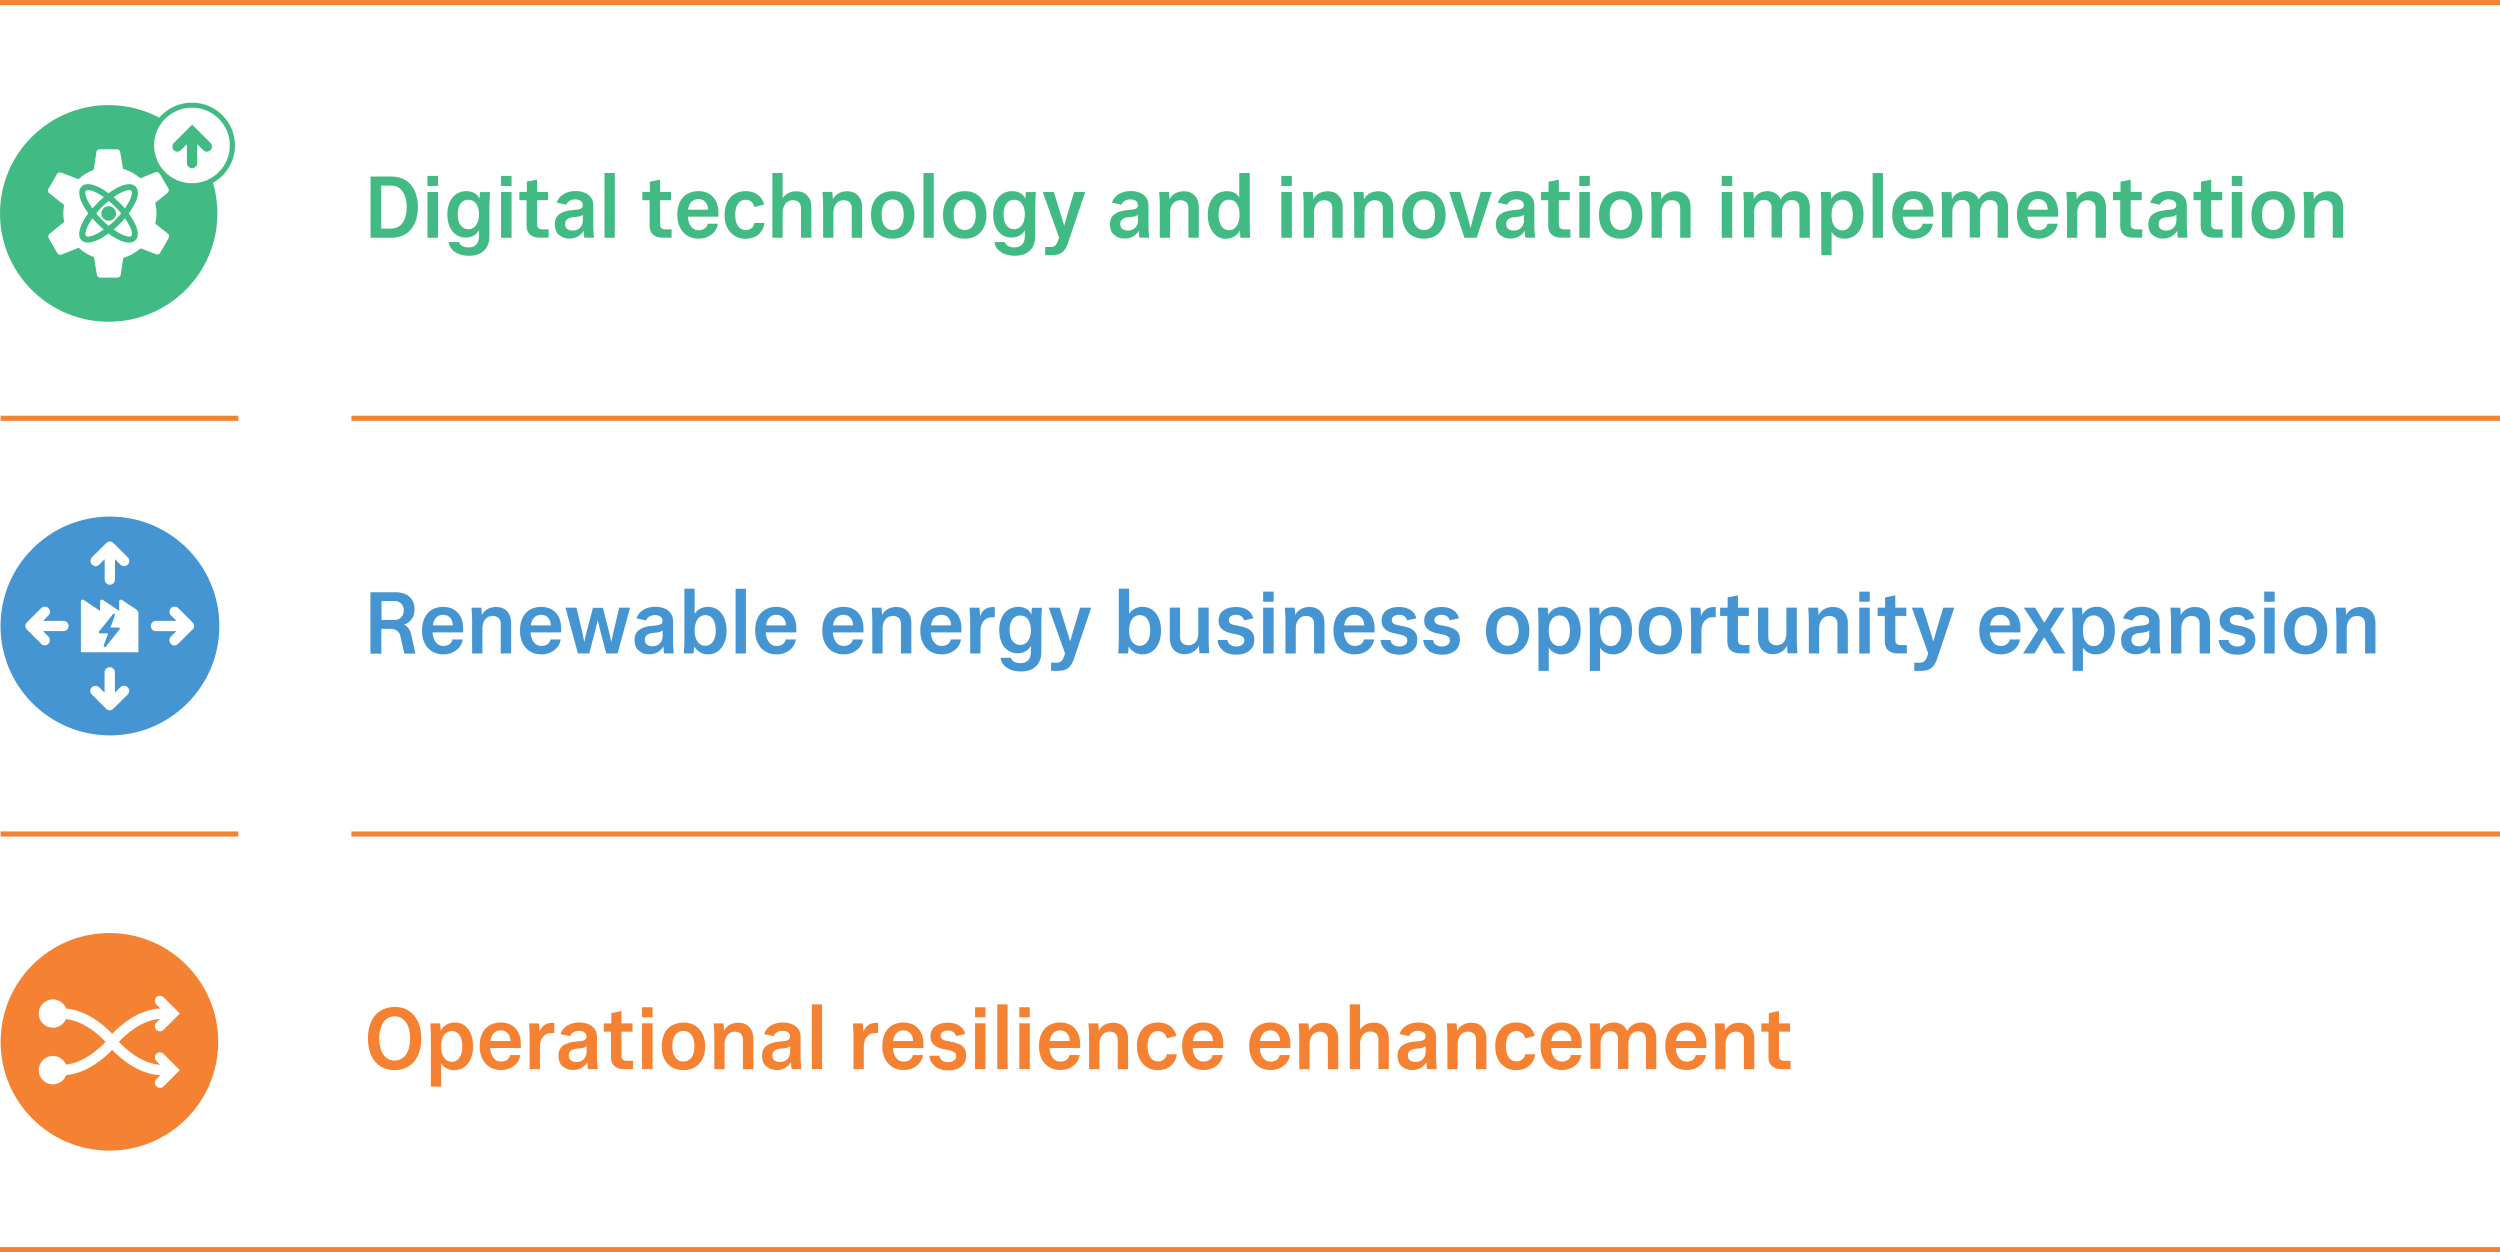 <?xml version="1.0" encoding="UTF-8"?><svg id="Layer_1" xmlns="http://www.w3.org/2000/svg" xmlns:xlink="http://www.w3.org/1999/xlink" viewBox="0 0 242.89 121.66"><defs><style>.cls-1{fill:none;}.cls-2{clip-path:url(#clippath);}.cls-3{fill:#f58232;}.cls-4{fill:#41ba84;}.cls-5{fill:#4495d1;}.cls-6{clip-path:url(#clippath-1);}.cls-7{clip-path:url(#clippath-3);}.cls-8{clip-path:url(#clippath-2);}</style><clipPath id="clippath"><rect class="cls-1" width="242.89" height="121.66"/></clipPath><clipPath id="clippath-1"><rect class="cls-1" width="242.89" height="121.66"/></clipPath><clipPath id="clippath-2"><rect class="cls-1" width="242.89" height="121.66"/></clipPath><clipPath id="clippath-3"><rect class="cls-1" width="242.89" height="121.66"/></clipPath></defs><g class="cls-2"><rect class="cls-3" x=".06" y="80.78" width="23.09" height=".5"/><rect class="cls-3" x="34.14" y="80.78" width="208.76" height=".5"/><rect class="cls-3" x=".06" y="40.39" width="23.09" height=".5"/><rect class="cls-3" x="34.14" y="40.39" width="208.76" height=".5"/></g><path class="cls-3" d="m36.96,103.6c-.39-.25-.69-.6-.9-1.06-.21-.46-.31-1-.31-1.64s.1-1.17.31-1.64c.21-.46.51-.82.9-1.06s.85-.37,1.39-.37.97.12,1.36.37c.39.25.68.6.9,1.06s.32,1.01.32,1.64-.11,1.17-.32,1.64-.51.82-.9,1.06c-.39.25-.84.37-1.36.37s-.99-.12-1.39-.37Zm2.17-.81c.23-.17.4-.42.53-.74.12-.32.18-.71.18-1.15s-.06-.83-.18-1.16c-.12-.32-.3-.57-.53-.74s-.49-.26-.79-.26-.57.09-.79.26c-.22.17-.4.42-.52.75-.12.33-.19.71-.19,1.14s.06.82.19,1.14c.12.33.3.58.52.75.22.17.49.26.79.26s.57-.09.79-.26Z"/><path class="cls-3" d="m41.8,99.43h.96c.01.1.02.18.03.25.02.27.03.49.03.66v.09l-.1-.08c.11-.31.29-.56.56-.74.26-.18.56-.27.9-.27.36,0,.68.09.94.28.27.19.47.46.62.8.15.35.22.76.22,1.23s-.08.87-.23,1.22-.37.62-.64.81c-.27.19-.6.29-.97.29-.22,0-.43-.04-.62-.12s-.35-.19-.48-.33c-.13-.14-.22-.3-.27-.49l.11-.06v2.6h-1v-4.84c0-.46-.02-.9-.06-1.31Zm2.65,3.53c.15-.12.27-.3.35-.52.08-.22.12-.48.12-.78s-.04-.57-.12-.79c-.08-.22-.2-.39-.35-.51-.15-.12-.34-.18-.55-.18s-.4.06-.56.18-.27.29-.36.51-.12.49-.12.8.04.56.12.78.2.39.36.52.34.19.56.19.4-.06.55-.19Z"/><path class="cls-3" d="m47.57,103.67c-.31-.2-.55-.47-.72-.82-.17-.35-.25-.76-.25-1.22s.08-.88.25-1.22c.16-.34.4-.61.71-.79.31-.18.67-.28,1.08-.28s.74.08,1.04.25c.29.17.52.41.68.73.16.31.24.68.24,1.1v.4h-3.38v-.68h2.75l-.38.35c.03-.28,0-.53-.06-.74-.07-.21-.18-.37-.34-.48-.15-.11-.33-.16-.54-.16s-.4.06-.56.17c-.16.11-.27.28-.35.49-.08.21-.12.47-.12.76v.1c0,.31.04.57.13.8s.21.41.37.53.35.18.57.18.42-.06.58-.17.26-.27.29-.46h1c-.08.44-.29.79-.63,1.05-.34.26-.76.4-1.25.4-.42,0-.79-.1-1.1-.29Z"/><path class="cls-3" d="m51.41,99.59v-.16s.95,0,.95,0c0,.08.01.16.02.21.01.12.02.24.03.35,0,.12.01.22.01.31v.12h-.04c.07-.33.22-.58.44-.77.22-.18.49-.28.82-.28h.21v.99h-.29c-.33,0-.6.12-.8.37-.2.24-.3.57-.3.99v2.16h-1v-3.14c0-.35-.02-.73-.05-1.14Z"/><path class="cls-3" d="m54.64,103.59c-.26-.25-.38-.59-.38-1.01,0-.44.15-.77.44-.99.29-.22.73-.35,1.29-.4.26-.02.46-.04.59-.07.14-.03.24-.08.3-.14.06-.06.1-.16.1-.28,0-.17-.07-.3-.2-.4-.14-.1-.32-.15-.55-.15-.2,0-.37.05-.53.14-.15.09-.26.22-.31.38l-.94-.2c.11-.34.32-.62.65-.82.32-.2.71-.31,1.17-.31.35,0,.65.06.91.17.26.11.46.27.6.47.14.2.22.44.22.72v1.88c0,.41.02.84.07,1.29h-.94c-.02-.1-.03-.19-.03-.29-.01-.12-.02-.23-.03-.34,0-.1-.01-.19-.01-.27v-.21h.17c-.08.36-.26.65-.54.87-.28.22-.62.33-1.01.33-.43,0-.77-.13-1.02-.38Zm1.87-.53c.15-.08.26-.2.35-.35.08-.15.13-.33.13-.54v-.53c-.08.07-.18.13-.31.16s-.32.06-.57.08c-.28.02-.49.08-.63.19s-.22.26-.22.47.07.37.2.48c.13.11.31.16.53.16.2,0,.37-.04.52-.12Z"/><path class="cls-3" d="m58.66,99.43h2.79v.8h-2.79v-.8Zm1.02,4.14c-.21-.2-.32-.49-.32-.86v-2.89l.03-.16v-1.23l.99-.2v4.35c0,.16.04.28.13.36s.2.12.36.12h.63v.81h-.91c-.39,0-.69-.1-.91-.31Z"/><path class="cls-3" d="m62.38,97.86h1.02v.98h-1.02v-.98Zm0,1.56h1.02v4.45h-1.02v-4.45Z"/><path class="cls-3" d="m65.27,103.69c-.32-.19-.56-.46-.73-.8s-.25-.76-.25-1.23.08-.88.25-1.23c.17-.35.41-.62.73-.8s.69-.28,1.13-.28.8.09,1.11.28.56.46.74.8c.17.35.26.76.26,1.23s-.09.88-.26,1.23-.42.62-.74.8c-.32.19-.69.28-1.11.28s-.81-.09-1.13-.28Zm1.7-.73c.16-.12.29-.29.37-.52.09-.22.13-.49.13-.79s-.04-.58-.13-.8c-.09-.22-.21-.39-.37-.51-.16-.12-.35-.18-.57-.18s-.42.06-.58.18-.29.29-.37.51c-.09.22-.13.48-.13.79s.04.56.13.79c.09.22.21.4.37.52.16.12.36.18.58.18s.41-.06.57-.18Z"/><path class="cls-3" d="m69.33,99.43h.96c0,.08.01.14.02.2.01.12.02.24.03.36,0,.11.01.22.01.32v.03h-.08c.1-.31.28-.55.54-.72.26-.17.57-.26.92-.26.44,0,.8.14,1.06.42.27.28.4.65.4,1.12v2.98h-1.01v-2.9c0-.23-.07-.42-.21-.55s-.33-.2-.58-.2c-.19,0-.36.05-.51.15-.15.1-.27.24-.35.42s-.13.39-.13.64v2.44h-1v-3.14c0-.44-.02-.88-.06-1.3Z"/><path class="cls-3" d="m74.42,103.59c-.26-.25-.38-.59-.38-1.01,0-.44.15-.77.44-.99.29-.22.73-.35,1.29-.4.26-.02.46-.04.59-.07.14-.03.24-.08.3-.14.06-.06.1-.16.1-.28,0-.17-.07-.3-.2-.4-.14-.1-.32-.15-.55-.15-.2,0-.37.05-.53.14-.15.09-.26.22-.31.38l-.94-.2c.11-.34.32-.62.65-.82.32-.2.71-.31,1.17-.31.35,0,.65.06.91.17.26.11.46.27.6.47.14.2.22.44.22.72v1.88c0,.41.02.84.07,1.29h-.94c-.02-.1-.03-.19-.03-.29-.01-.12-.02-.23-.03-.34,0-.1-.01-.19-.01-.27v-.21h.17c-.08.36-.26.65-.54.87-.28.22-.62.33-1.01.33-.43,0-.77-.13-1.02-.38Zm1.87-.53c.15-.08.26-.2.35-.35.08-.15.13-.33.13-.54v-.53c-.08.07-.18.13-.31.16s-.32.06-.57.08c-.28.02-.49.08-.63.19s-.22.26-.22.47.07.37.2.48c.13.11.31.16.53.16.2,0,.37-.04.52-.12Z"/><path class="cls-3" d="m78.87,97.58h1v6.29h-1v-6.29Z"/><path class="cls-3" d="m82.87,99.59v-.16s.95,0,.95,0c0,.08.01.16.02.21.01.12.02.24.03.35,0,.12.01.22.01.31v.12h-.04c.07-.33.22-.58.44-.77.22-.18.49-.28.82-.28h.21v.99h-.29c-.33,0-.6.12-.8.37-.2.24-.3.57-.3.99v2.16h-1v-3.14c0-.35-.02-.73-.05-1.14Z"/><path class="cls-3" d="m86.69,103.67c-.31-.2-.55-.47-.72-.82-.17-.35-.25-.76-.25-1.22s.08-.88.25-1.22c.16-.34.4-.61.71-.79.31-.18.67-.28,1.08-.28s.74.08,1.04.25c.29.17.52.41.68.73.16.31.24.68.24,1.1v.4h-3.38v-.68h2.75l-.38.35c.03-.28,0-.53-.06-.74-.07-.21-.18-.37-.34-.48-.15-.11-.33-.16-.54-.16s-.4.06-.56.17c-.16.11-.27.28-.35.49-.08.21-.12.47-.12.76v.1c0,.31.04.57.13.8s.21.41.37.53.35.18.57.18.42-.06.58-.17.26-.27.29-.46h1c-.08.44-.29.79-.63,1.05-.34.26-.76.4-1.25.4-.42,0-.79-.1-1.1-.29Z"/><path class="cls-3" d="m90.85,103.59c-.33-.25-.51-.59-.55-1.02h.96c.02.19.11.35.27.46s.36.17.6.17c.22,0,.4-.05.55-.16.15-.11.22-.25.22-.44,0-.12-.03-.22-.1-.29s-.17-.14-.3-.19c-.13-.05-.31-.09-.53-.13-.35-.06-.64-.14-.86-.24-.22-.1-.39-.23-.52-.4-.12-.17-.19-.39-.19-.65,0-.43.15-.76.46-.99.31-.23.71-.35,1.21-.35.46,0,.84.1,1.14.29.29.19.48.46.57.81l-.9.2c-.05-.17-.14-.31-.27-.4-.14-.09-.31-.14-.52-.14s-.37.05-.5.14-.2.22-.2.38c0,.11.03.2.09.27.06.06.15.12.27.16.12.04.28.08.49.11.36.06.66.14.9.24.24.1.42.24.54.42.13.18.19.41.19.7,0,.46-.16.82-.48,1.08-.32.25-.74.38-1.26.38s-.96-.13-1.3-.38Z"/><path class="cls-3" d="m94.73,97.86h1.02v.98h-1.02v-.98Zm0,1.56h1.02v4.45h-1.02v-4.45Z"/><path class="cls-3" d="m96.89,97.58h1v6.29h-1v-6.29Z"/><path class="cls-3" d="m99.03,97.86h1.02v.98h-1.02v-.98Zm0,1.56h1.02v4.45h-1.02v-4.45Z"/><path class="cls-3" d="m101.91,103.67c-.31-.2-.55-.47-.72-.82-.17-.35-.25-.76-.25-1.22s.08-.88.25-1.22c.16-.34.4-.61.71-.79.31-.18.67-.28,1.08-.28s.74.08,1.04.25c.29.17.52.41.68.73.16.31.24.68.24,1.1v.4h-3.38v-.68h2.75l-.38.35c.03-.28,0-.53-.06-.74-.07-.21-.18-.37-.34-.48-.15-.11-.33-.16-.54-.16s-.4.06-.56.17c-.16.11-.27.28-.35.49-.08.21-.12.47-.12.76v.1c0,.31.04.57.13.8s.21.41.37.53.35.18.57.18.42-.06.58-.17.26-.27.29-.46h1c-.08.44-.29.79-.63,1.05-.34.26-.76.4-1.25.4-.42,0-.79-.1-1.1-.29Z"/><path class="cls-3" d="m105.74,99.43h.96c0,.08.01.14.02.2.01.12.02.24.03.36,0,.11.01.22.01.32v.03h-.08c.1-.31.28-.55.54-.72.26-.17.57-.26.92-.26.44,0,.8.14,1.06.42.27.28.4.65.4,1.12v2.98h-1.01v-2.9c0-.23-.07-.42-.21-.55s-.33-.2-.58-.2c-.19,0-.36.05-.51.15-.15.1-.27.24-.35.42s-.13.39-.13.64v2.44h-1v-3.14c0-.44-.02-.88-.06-1.3Z"/><path class="cls-3" d="m111.43,103.68c-.31-.19-.55-.46-.72-.81-.17-.35-.25-.76-.25-1.23s.08-.87.25-1.22c.17-.35.4-.62.71-.8.31-.19.67-.28,1.08-.28.46,0,.85.11,1.17.34.32.23.53.55.63.96l-.94.24c-.06-.23-.16-.4-.31-.52-.15-.12-.33-.18-.55-.18s-.39.06-.54.17c-.15.12-.27.29-.35.51s-.12.49-.12.79.04.56.12.78c.08.22.2.39.35.51.15.12.34.18.56.18s.4-.06.55-.18c.15-.12.25-.29.29-.51h.98c-.07.48-.27.85-.6,1.13-.32.27-.74.41-1.24.41-.41,0-.77-.09-1.08-.29Z"/><path class="cls-3" d="m115.82,103.67c-.31-.2-.55-.47-.72-.82-.17-.35-.25-.76-.25-1.22s.08-.88.25-1.22c.16-.34.4-.61.71-.79.31-.18.67-.28,1.08-.28s.74.08,1.04.25c.29.17.52.41.68.73.16.31.24.68.24,1.1v.4h-3.38v-.68h2.75l-.38.35c.03-.28,0-.53-.06-.74-.07-.21-.18-.37-.34-.48-.15-.11-.33-.16-.54-.16s-.4.06-.56.17c-.16.11-.27.28-.35.49-.08.21-.12.47-.12.76v.1c0,.31.04.57.13.8s.21.41.37.53.35.18.57.18.42-.06.58-.17.26-.27.29-.46h1c-.08.44-.29.79-.63,1.05-.34.26-.76.4-1.25.4-.42,0-.79-.1-1.1-.29Z"/><path class="cls-3" d="m122.34,103.67c-.31-.2-.55-.47-.72-.82-.17-.35-.25-.76-.25-1.22s.08-.88.25-1.22c.16-.34.4-.61.71-.79.31-.18.67-.28,1.08-.28s.74.08,1.04.25c.29.17.52.41.68.73s.24.68.24,1.1v.4h-3.38v-.68h2.75l-.38.35c.03-.28,0-.53-.06-.74-.07-.21-.18-.37-.34-.48-.15-.11-.33-.16-.54-.16s-.4.06-.56.17-.27.28-.35.49c-.08.21-.12.47-.12.76v.1c0,.31.04.57.13.8.08.23.21.41.37.53.16.12.35.18.57.18s.42-.06.58-.17c.16-.12.26-.27.29-.46h1c-.08.44-.29.79-.63,1.05-.34.26-.76.4-1.25.4-.42,0-.79-.1-1.1-.29Z"/><path class="cls-3" d="m126.16,99.43h.96c0,.08.01.14.02.2.01.12.02.24.03.36,0,.11.01.22.01.32v.03h-.08c.1-.31.28-.55.54-.72.26-.17.57-.26.92-.26.44,0,.8.14,1.06.42.27.28.4.65.4,1.12v2.98h-1.01v-2.9c0-.23-.07-.42-.21-.55s-.33-.2-.58-.2c-.19,0-.36.05-.51.15-.15.1-.27.24-.35.42s-.13.39-.13.64v2.44h-1v-3.14c0-.44-.02-.88-.06-1.3Z"/><path class="cls-3" d="m131.14,97.58h1v2.75h-.13c.1-.31.28-.55.54-.72.26-.17.57-.26.92-.26.44,0,.8.14,1.06.42.27.28.4.65.4,1.12v2.98h-1.01v-2.9c0-.23-.07-.42-.21-.55s-.33-.2-.58-.2c-.19,0-.36.05-.51.15-.15.1-.27.24-.35.42s-.13.39-.13.64v2.44h-1v-6.29Z"/><path class="cls-3" d="m136.16,103.59c-.25-.25-.38-.59-.38-1.01,0-.44.15-.77.44-.99s.73-.35,1.29-.4c.26-.02.46-.04.59-.07.14-.03.24-.08.3-.14.07-.06.1-.16.1-.28,0-.17-.07-.3-.2-.4-.14-.1-.32-.15-.55-.15-.2,0-.37.05-.53.14-.15.09-.26.22-.31.38l-.94-.2c.11-.34.32-.62.65-.82.32-.2.71-.31,1.17-.31.34,0,.65.06.91.17.26.11.46.27.6.47.14.2.22.44.22.72v1.88c0,.41.02.84.07,1.29h-.94c-.02-.1-.03-.19-.03-.29-.01-.12-.02-.23-.03-.34,0-.1-.01-.19-.01-.27v-.21h.17c-.08.36-.26.65-.54.87-.28.22-.62.33-1.01.33-.43,0-.77-.13-1.02-.38Zm1.87-.53c.15-.08.26-.2.35-.35.08-.15.13-.33.13-.54v-.53c-.08.07-.18.13-.31.16-.13.03-.32.06-.57.08-.28.02-.49.08-.63.19s-.22.26-.22.47.07.37.2.48.31.16.53.16c.2,0,.37-.04.52-.12Z"/><path class="cls-3" d="m140.55,99.43h.96c0,.08.01.14.02.2.01.12.02.24.03.36,0,.11.01.22.01.32v.03h-.08c.1-.31.28-.55.54-.72.26-.17.57-.26.92-.26.44,0,.8.14,1.06.42.27.28.4.65.4,1.12v2.98h-1.01v-2.9c0-.23-.07-.42-.21-.55s-.33-.2-.58-.2c-.19,0-.36.05-.51.15-.15.1-.27.24-.35.42s-.13.39-.13.64v2.44h-1v-3.14c0-.44-.02-.88-.06-1.3Z"/><path class="cls-3" d="m146.24,103.68c-.31-.19-.55-.46-.72-.81-.17-.35-.25-.76-.25-1.23s.08-.87.25-1.22c.17-.35.4-.62.71-.8.31-.19.67-.28,1.08-.28.46,0,.85.11,1.17.34s.53.55.63.96l-.93.24c-.06-.23-.16-.4-.31-.52s-.33-.18-.55-.18-.39.06-.54.17c-.15.12-.27.29-.35.51s-.12.49-.12.79.04.56.12.78c.08.22.2.39.35.51.15.12.34.18.56.18s.4-.06.55-.18c.15-.12.25-.29.29-.51h.98c-.07.48-.27.85-.6,1.13-.32.27-.74.41-1.24.41-.41,0-.77-.09-1.08-.29Z"/><path class="cls-3" d="m150.64,103.67c-.31-.2-.55-.47-.72-.82-.17-.35-.25-.76-.25-1.22s.08-.88.25-1.22c.16-.34.4-.61.71-.79.31-.18.67-.28,1.08-.28s.74.08,1.04.25.52.41.68.73c.16.31.24.68.24,1.1v.4h-3.38v-.68h2.75l-.38.35c.03-.28,0-.53-.06-.74-.07-.21-.18-.37-.34-.48-.15-.11-.33-.16-.54-.16s-.4.06-.56.17c-.16.11-.27.28-.35.49-.08.21-.12.47-.12.76v.1c0,.31.04.57.13.8s.21.41.37.53c.16.12.35.18.57.18s.42-.06.58-.17c.16-.12.26-.27.29-.46h1c-.08.44-.29.79-.63,1.05s-.76.4-1.25.4c-.42,0-.79-.1-1.1-.29Z"/><path class="cls-3" d="m154.47,99.57v-.14s.95,0,.95,0c0,.07.01.14.02.2.01.12.02.24.03.35s.01.23.01.33v.03h-.08c.09-.32.26-.56.51-.74.25-.17.54-.26.88-.26.37,0,.68.1.92.31.25.2.4.48.45.83h-.2c.1-.35.28-.63.55-.83s.58-.31.95-.31c.29,0,.54.06.77.19.22.12.39.3.51.54.12.23.18.5.18.82v2.98h-1.01v-2.92c0-.23-.07-.42-.2-.55-.13-.13-.31-.2-.54-.2-.2,0-.37.05-.51.15-.14.1-.25.24-.33.42s-.12.39-.12.62v2.46h-1.01v-2.92c0-.23-.07-.41-.2-.54-.14-.14-.32-.2-.54-.2-.19,0-.36.05-.5.15-.14.1-.25.24-.33.42s-.12.39-.12.62v2.46h-1v-3.14c0-.37-.02-.76-.05-1.16Z"/><path class="cls-3" d="m162.76,103.67c-.31-.2-.55-.47-.72-.82-.17-.35-.25-.76-.25-1.22s.08-.88.25-1.22c.16-.34.4-.61.71-.79.31-.18.67-.28,1.08-.28s.74.08,1.04.25c.29.17.52.41.68.73s.24.68.24,1.1v.4h-3.38v-.68h2.75l-.38.35c.03-.28,0-.53-.06-.74-.07-.21-.18-.37-.34-.48-.15-.11-.33-.16-.54-.16s-.4.06-.56.17-.27.28-.35.49c-.08.21-.12.47-.12.76v.1c0,.31.04.57.13.8s.21.41.37.53c.16.12.35.18.57.18s.42-.06.58-.17c.16-.12.26-.27.29-.46h1c-.08.44-.29.79-.63,1.05-.34.26-.76.4-1.25.4-.42,0-.79-.1-1.1-.29Z"/><path class="cls-3" d="m166.58,99.43h.96c0,.08.01.14.02.2.01.12.02.24.03.36,0,.11.01.22.01.32v.03h-.08c.1-.31.28-.55.54-.72.26-.17.57-.26.92-.26.44,0,.8.14,1.06.42.27.28.4.65.4,1.12v2.98h-1.01v-2.9c0-.23-.07-.42-.21-.55s-.33-.2-.58-.2c-.19,0-.36.05-.51.15-.15.1-.27.24-.35.42s-.13.39-.13.64v2.44h-1v-3.14c0-.44-.02-.88-.06-1.3Z"/><path class="cls-3" d="m171.12,99.43h2.79v.8h-2.79v-.8Zm1.02,4.14c-.21-.2-.32-.49-.32-.86v-2.89l.03-.16v-1.23l.99-.2v4.35c0,.16.04.28.13.36s.2.12.36.12h.63v.81h-.91c-.39,0-.69-.1-.91-.31Z"/><g class="cls-6"><path class="cls-3" d="m11.55,101.22c.61.66,2.19,2.12,4,2.23l-.36-.36c-.19-.19-.19-.51,0-.7.19-.19.51-.19.7,0l1.23,1.23s0,0,0,0l.35.35-.35.35s0,0,0,0l-1.23,1.23c-.1.1-.22.14-.35.14s-.26-.05-.35-.14c-.19-.19-.19-.51,0-.7l.39-.39c-2.14-.08-3.91-1.65-4.68-2.46-.74.78-2.43,2.27-4.47,2.45-.19.52-.7.9-1.29.9-.76,0-1.38-.62-1.38-1.38s.62-1.38,1.38-1.38c.57,0,1.06.35,1.27.84,1.75-.18,3.25-1.57,3.85-2.21-.6-.64-2.1-2.03-3.85-2.21-.21.49-.7.84-1.27.84-.76,0-1.38-.62-1.38-1.38s.62-1.38,1.38-1.38c.59,0,1.09.38,1.29.9,2.05.17,3.73,1.67,4.47,2.45.77-.81,2.54-2.38,4.68-2.46l-.39-.39c-.19-.19-.19-.51,0-.7.19-.19.51-.19.7,0l1.23,1.23h0s.35.35.35.35l-.35.35h0s-1.23,1.23-1.23,1.23c-.1.1-.22.15-.35.15s-.26-.05-.35-.15c-.19-.19-.19-.51,0-.7l.36-.36c-1.81.11-3.39,1.57-4,2.23m-.92-10.57C4.79,90.65.06,95.38.06,101.22s4.73,10.57,10.57,10.57,10.57-4.73,10.57-10.57-4.73-10.57-10.57-10.57"/><path class="cls-5" d="m11.54,60.97h-.81l.43-1.17s.02-.07,0-.1c-.01-.03-.03-.05-.05-.06-.02-.01-.05-.02-.08,0-.03,0-.05.03-.08.06l-1.31,1.64s-.04.06-.04.09.01.05.03.07c.02.02.04.03.07.03h.81l-.43,1.17s-.02.07,0,.1c0,.03.02.05.05.06.02.01.05.01.08,0,.03,0,.06-.03.08-.05l1.31-1.64s.04-.06.04-.09c0-.03-.01-.05-.03-.07s-.04-.03-.07-.03"/></g><path class="cls-5" d="m36,57.54h2.46c.36,0,.68.07.96.2s.49.33.64.58c.15.25.22.55.22.89,0,.44-.13.79-.39,1.07-.26.28-.6.44-1.04.48l-.09-.21c.33.03.59.15.79.34.2.19.34.46.42.82l.38,1.79h-1.07l-.37-1.65c-.05-.25-.16-.44-.33-.56-.17-.13-.38-.19-.65-.19h-.88v2.41h-1.06v-5.95Zm2.98,2.44c.16-.17.25-.39.25-.66s-.08-.51-.25-.68c-.16-.17-.38-.25-.65-.25h-1.26v1.84h1.26c.27,0,.49-.08.65-.25Z"/><path class="cls-5" d="m41.97,63.29c-.31-.2-.55-.47-.72-.82-.17-.35-.25-.76-.25-1.22s.08-.88.25-1.22c.16-.34.4-.61.71-.79.31-.18.67-.28,1.08-.28s.74.08,1.04.25c.29.17.52.41.68.73.16.31.24.68.24,1.1v.4h-3.38v-.68h2.75l-.38.35c.03-.28,0-.53-.06-.74-.07-.21-.18-.37-.34-.48-.15-.11-.33-.16-.54-.16s-.4.06-.56.17c-.16.11-.27.28-.35.49-.08.21-.12.47-.12.76v.1c0,.31.04.57.13.8s.21.41.37.53.35.18.57.18.42-.06.58-.17.26-.27.29-.46h1c-.08.44-.29.79-.63,1.05-.34.26-.76.4-1.25.4-.42,0-.79-.1-1.1-.29Z"/><path class="cls-5" d="m45.8,59.04h.96c0,.08.01.14.02.2.01.12.02.24.03.36,0,.11.01.22.01.32v.03h-.08c.1-.31.28-.55.54-.72.26-.17.57-.26.92-.26.44,0,.8.14,1.06.42.27.28.4.65.4,1.12v2.98h-1.01v-2.9c0-.23-.07-.42-.21-.55s-.33-.2-.58-.2c-.19,0-.36.05-.51.15-.15.1-.27.24-.35.42s-.13.39-.13.64v2.44h-1v-3.14c0-.44-.02-.88-.06-1.3Z"/><path class="cls-5" d="m51.49,63.29c-.31-.2-.55-.47-.72-.82-.17-.35-.25-.76-.25-1.22s.08-.88.25-1.22c.16-.34.4-.61.71-.79.31-.18.67-.28,1.08-.28s.74.08,1.04.25c.29.17.52.41.68.73.16.31.24.68.24,1.1v.4h-3.38v-.68h2.75l-.38.35c.03-.28,0-.53-.06-.74-.07-.21-.18-.37-.34-.48-.15-.11-.33-.16-.54-.16s-.4.06-.56.17c-.16.11-.27.28-.35.49-.08.21-.12.47-.12.76v.1c0,.31.04.57.13.8s.21.41.37.53.35.18.57.18.42-.06.58-.17.26-.27.29-.46h1c-.08.44-.29.79-.63,1.05-.34.26-.76.4-1.25.4-.42,0-.79-.1-1.1-.29Z"/><path class="cls-5" d="m54.96,59.04h1.05l.55,2.35.26,1.24h-.11l.28-1.22.62-2.36h.96l.61,2.36.26,1.22h-.1l.26-1.24.56-2.35h1.05l-1.21,4.45h-1.1l-.63-2.4-.23-1.02h.08l-.25,1.02-.62,2.4h-1.1l-1.21-4.45Z"/><path class="cls-5" d="m62.03,63.2c-.26-.25-.38-.59-.38-1.01,0-.44.15-.77.44-.99.29-.22.73-.35,1.29-.4.26-.02.46-.04.59-.07.14-.03.24-.08.3-.14.06-.06.1-.16.1-.28,0-.17-.07-.3-.2-.4-.14-.1-.32-.15-.55-.15-.2,0-.37.05-.53.14-.15.09-.26.22-.31.38l-.94-.2c.11-.34.32-.62.65-.82.32-.2.71-.31,1.17-.31.35,0,.65.06.91.17.26.11.46.27.6.47.14.2.22.44.22.72v1.88c0,.41.02.84.07,1.29h-.94c-.02-.1-.03-.19-.03-.29-.01-.12-.02-.23-.03-.34,0-.1-.01-.19-.01-.27v-.21h.17c-.08.36-.26.65-.54.87-.28.22-.62.33-1.01.33-.43,0-.77-.13-1.02-.38Zm1.87-.53c.15-.08.26-.2.35-.35.08-.15.13-.33.13-.54v-.53c-.08.07-.18.13-.31.16s-.32.06-.57.08c-.28.02-.49.08-.63.19s-.22.26-.22.47.07.37.2.48c.13.11.31.16.53.16.2,0,.37-.04.52-.12Z"/><path class="cls-5" d="m67.89,63.29c-.27-.19-.45-.43-.56-.73l.11-.06v.08c0,.1,0,.2,0,.3,0,.1-.01.2-.03.31,0,.06-.01.11-.01.15,0,.04,0,.09-.01.14h-.96c.04-.43.06-.87.06-1.32v-4.97h1v2.79l-.11-.09c.1-.28.27-.51.53-.68.26-.17.54-.25.86-.25.37,0,.7.09.96.28.27.19.48.46.63.8.15.35.23.75.23,1.22s-.08.88-.23,1.22c-.15.35-.36.62-.63.81-.27.19-.58.29-.94.29-.33,0-.63-.09-.9-.29Zm1.18-.73c.15-.12.27-.3.35-.52.08-.22.12-.48.12-.78s-.04-.57-.11-.79c-.08-.22-.19-.39-.34-.52-.15-.12-.34-.19-.55-.19s-.4.06-.56.18c-.16.12-.28.29-.36.52-.08.22-.13.49-.13.79s.04.56.12.78.2.39.36.52.34.19.55.19.4-.06.55-.19Z"/><path class="cls-5" d="m71.47,57.2h1v6.29h-1v-6.29Z"/><path class="cls-5" d="m74.34,63.29c-.31-.2-.55-.47-.72-.82-.17-.35-.25-.76-.25-1.22s.08-.88.25-1.22c.16-.34.4-.61.71-.79.31-.18.67-.28,1.08-.28s.74.08,1.04.25c.29.17.52.41.68.73.16.31.24.68.24,1.1v.4h-3.38v-.68h2.75l-.38.35c.03-.28,0-.53-.06-.74-.07-.21-.18-.37-.34-.48-.15-.11-.33-.16-.54-.16s-.4.06-.56.17c-.16.11-.27.28-.35.49-.08.21-.12.47-.12.76v.1c0,.31.04.57.13.8s.21.41.37.53.35.18.57.18.42-.06.58-.17.26-.27.29-.46h1c-.08.44-.29.79-.63,1.05-.34.26-.76.4-1.25.4-.42,0-.79-.1-1.1-.29Z"/><path class="cls-5" d="m80.86,63.29c-.31-.2-.55-.47-.72-.82-.17-.35-.25-.76-.25-1.22s.08-.88.25-1.22c.16-.34.4-.61.71-.79.31-.18.67-.28,1.08-.28s.74.08,1.04.25c.29.17.52.41.68.73.16.31.24.68.24,1.1v.4h-3.38v-.68h2.75l-.38.35c.03-.28,0-.53-.06-.74-.07-.21-.18-.37-.34-.48-.15-.11-.33-.16-.54-.16s-.4.06-.56.17c-.16.11-.27.28-.35.49-.08.21-.12.47-.12.76v.1c0,.31.04.57.13.8s.21.41.37.53.35.18.57.18.42-.06.58-.17.26-.27.29-.46h1c-.08.44-.29.79-.63,1.05-.34.26-.76.4-1.25.4-.42,0-.79-.1-1.1-.29Z"/><path class="cls-5" d="m84.68,59.04h.96c0,.08.01.14.02.2.01.12.02.24.03.36,0,.11.01.22.01.32v.03h-.08c.1-.31.28-.55.54-.72.26-.17.57-.26.92-.26.44,0,.8.14,1.06.42.27.28.4.65.4,1.12v2.98h-1.01v-2.9c0-.23-.07-.42-.21-.55s-.33-.2-.58-.2c-.19,0-.36.05-.51.15-.15.1-.27.24-.35.42s-.13.39-.13.64v2.44h-1v-3.14c0-.44-.02-.88-.06-1.3Z"/><path class="cls-5" d="m90.38,63.29c-.31-.2-.55-.47-.72-.82-.17-.35-.25-.76-.25-1.22s.08-.88.25-1.22c.16-.34.4-.61.71-.79.31-.18.67-.28,1.08-.28s.74.08,1.04.25c.29.17.52.41.68.73.16.31.24.68.24,1.1v.4h-3.38v-.68h2.75l-.38.35c.03-.28,0-.53-.06-.74-.07-.21-.18-.37-.34-.48-.15-.11-.33-.16-.54-.16s-.4.06-.56.17c-.16.11-.27.28-.35.49-.08.21-.12.47-.12.76v.1c0,.31.04.57.13.8s.21.41.37.53.35.18.57.18.42-.06.58-.17.26-.27.29-.46h1c-.08.44-.29.79-.63,1.05-.34.26-.76.4-1.25.4-.42,0-.79-.1-1.1-.29Z"/><path class="cls-5" d="m94.21,59.2v-.16s.95,0,.95,0c0,.08.01.16.02.21.01.12.02.24.03.35,0,.12.01.22.01.31v.12h-.04c.07-.33.22-.58.44-.77.22-.18.49-.28.82-.28h.21v.99h-.29c-.33,0-.6.12-.8.37-.2.24-.3.57-.3.99v2.16h-1v-3.14c0-.35-.02-.73-.05-1.14Z"/><path class="cls-5" d="m97.81,64.87c-.35-.25-.55-.57-.6-.96h1.02c.02.15.11.27.29.37.17.1.38.15.62.15.33,0,.59-.1.76-.29.17-.19.26-.46.26-.81v-.94l.13.08c-.11.32-.29.56-.54.74s-.56.26-.9.26-.66-.09-.93-.28c-.27-.19-.48-.45-.62-.79s-.22-.73-.22-1.18.08-.84.23-1.19.37-.61.65-.79c.27-.18.6-.28.97-.28.34,0,.63.08.87.25.24.17.4.39.48.67l-.07.17v-.13c0-.11,0-.25.01-.41,0-.16.02-.32.05-.46h.96c-.02.21-.03.43-.04.65s-.02.44-.02.65v2.99c0,.4-.08.74-.24,1.03-.16.29-.39.51-.68.65-.3.15-.66.22-1.08.22-.54,0-.99-.12-1.34-.37Zm1.86-2.39c.16-.12.28-.29.36-.5.08-.22.13-.47.13-.76s-.04-.53-.13-.75c-.08-.22-.2-.39-.36-.5-.15-.12-.34-.17-.55-.17s-.39.06-.55.17-.27.28-.36.49c-.08.21-.12.47-.12.76s.04.55.12.76.2.38.36.5.34.18.55.18.39-.06.55-.18Z"/><path class="cls-5" d="m102.14,64.39h.48c.19,0,.35-.04.46-.13s.2-.22.27-.4l.26-.73-.03.64-1.69-4.73h1.07l.68,2.17.44,1.49h-.21l.42-1.5.65-2.16h1.07l-1.69,5.03c-.14.4-.33.68-.56.85-.23.17-.55.26-.95.26h-.69v-.8Z"/><path class="cls-5" d="m110.1,63.29c-.27-.19-.45-.43-.56-.73l.11-.06v.08c0,.1,0,.2,0,.3,0,.1-.01.2-.03.31,0,.06-.01.11-.01.15,0,.04,0,.09-.01.14h-.96c.04-.43.06-.87.06-1.32v-4.97h1v2.79l-.11-.09c.1-.28.27-.51.53-.68.26-.17.54-.25.86-.25.37,0,.7.09.96.28.27.19.48.46.63.8.15.35.23.75.23,1.22s-.08.88-.23,1.22c-.15.35-.36.62-.63.81-.27.19-.58.29-.94.29-.33,0-.63-.09-.9-.29Zm1.18-.73c.15-.12.27-.3.35-.52.08-.22.12-.48.12-.78s-.04-.57-.11-.79c-.08-.22-.19-.39-.34-.52-.15-.12-.34-.19-.55-.19s-.4.06-.56.18c-.16.12-.28.29-.36.52-.08.22-.13.49-.13.79s.04.56.12.78.2.39.36.52.34.19.55.19.4-.06.55-.19Z"/><path class="cls-5" d="m114.34,63.38c-.22-.13-.39-.32-.51-.56-.12-.24-.18-.52-.18-.84v-2.95h1v2.86c0,.25.07.45.22.59s.34.21.58.21c.2,0,.37-.05.52-.14.15-.09.26-.23.34-.41s.11-.39.11-.63v-2.48h1.01v3.14c0,.41.02.84.06,1.3h-.95c-.01-.1-.02-.2-.03-.29-.02-.23-.03-.42-.03-.58v-.06h.08c-.11.31-.29.56-.55.74-.26.18-.56.28-.91.28-.29,0-.55-.07-.77-.2Z"/><path class="cls-5" d="m118.84,63.2c-.33-.25-.51-.59-.55-1.02h.96c.02.19.11.35.27.46s.36.17.6.17c.22,0,.4-.05.55-.16.15-.11.22-.25.22-.44,0-.12-.03-.22-.1-.29s-.17-.14-.3-.19c-.13-.05-.31-.09-.53-.13-.35-.06-.64-.14-.86-.24-.22-.1-.39-.23-.52-.4-.12-.17-.19-.39-.19-.65,0-.43.15-.76.46-.99.31-.23.71-.35,1.21-.35.46,0,.84.1,1.14.29.29.19.48.46.57.81l-.9.2c-.05-.17-.14-.31-.27-.4-.14-.09-.31-.14-.52-.14s-.37.05-.5.14-.2.22-.2.38c0,.11.03.2.09.27.06.06.15.12.27.16.12.04.28.08.49.11.36.06.66.14.9.24.24.1.42.24.54.42.13.18.19.41.19.7,0,.46-.16.82-.48,1.08-.32.25-.74.38-1.26.38s-.96-.13-1.3-.38Z"/><path class="cls-5" d="m122.72,57.48h1.02v.98h-1.02v-.98Zm0,1.56h1.02v4.45h-1.02v-4.45Z"/><path class="cls-5" d="m124.82,59.04h.96c0,.08.01.14.02.2.01.12.02.24.03.36,0,.11.01.22.01.32v.03h-.08c.1-.31.28-.55.54-.72.26-.17.57-.26.92-.26.44,0,.8.14,1.06.42.27.28.4.65.4,1.12v2.98h-1.01v-2.9c0-.23-.07-.42-.21-.55s-.33-.2-.58-.2c-.19,0-.36.05-.51.15-.15.1-.27.24-.35.42s-.13.39-.13.64v2.44h-1v-3.14c0-.44-.02-.88-.06-1.3Z"/><path class="cls-5" d="m130.52,63.29c-.31-.2-.55-.47-.72-.82-.17-.35-.25-.76-.25-1.22s.08-.88.25-1.22c.16-.34.4-.61.71-.79.31-.18.67-.28,1.08-.28s.74.08,1.04.25.52.41.68.73c.16.31.24.68.24,1.1v.4h-3.38v-.68h2.75l-.38.35c.03-.28,0-.53-.06-.74-.07-.21-.18-.37-.34-.48-.15-.11-.33-.16-.54-.16s-.4.06-.56.17c-.16.11-.27.28-.35.49-.08.21-.12.47-.12.76v.1c0,.31.04.57.13.8s.21.41.37.53c.16.12.35.18.57.18s.42-.06.58-.17c.16-.12.26-.27.29-.46h1c-.08.44-.29.79-.63,1.05s-.76.4-1.25.4c-.42,0-.79-.1-1.1-.29Z"/><path class="cls-5" d="m134.68,63.2c-.33-.25-.51-.59-.55-1.02h.96c.02.19.11.35.27.46.16.11.36.17.6.17.22,0,.41-.05.55-.16.15-.11.22-.25.22-.44,0-.12-.03-.22-.1-.29-.07-.08-.17-.14-.3-.19-.13-.05-.31-.09-.53-.13-.35-.06-.64-.14-.86-.24-.22-.1-.39-.23-.52-.4-.12-.17-.19-.39-.19-.65,0-.43.15-.76.46-.99.31-.23.71-.35,1.21-.35.46,0,.84.1,1.14.29s.48.46.57.81l-.9.2c-.05-.17-.14-.31-.27-.4s-.31-.14-.52-.14-.37.05-.5.14c-.13.09-.2.22-.2.38,0,.11.03.2.09.27.06.06.15.12.27.16.12.04.28.08.49.11.36.06.66.14.9.24.24.1.42.24.54.42.13.18.19.41.19.7,0,.46-.16.82-.48,1.08-.32.25-.74.38-1.26.38s-.96-.13-1.3-.38Z"/><path class="cls-5" d="m138.82,63.2c-.33-.25-.51-.59-.55-1.02h.96c.02.19.11.35.27.46.16.11.36.17.6.17.22,0,.4-.05.55-.16.15-.11.22-.25.22-.44,0-.12-.03-.22-.1-.29-.07-.08-.17-.14-.3-.19s-.31-.09-.53-.13c-.35-.06-.64-.14-.86-.24-.22-.1-.39-.23-.52-.4s-.19-.39-.19-.65c0-.43.15-.76.46-.99s.71-.35,1.21-.35c.46,0,.84.1,1.14.29.29.19.48.46.57.81l-.9.2c-.04-.17-.14-.31-.27-.4-.14-.09-.31-.14-.52-.14s-.37.05-.5.14c-.13.09-.2.22-.2.38,0,.11.03.2.09.27.06.06.15.12.27.16.12.04.28.08.49.11.36.06.66.14.9.24.24.1.42.24.54.42.13.18.19.41.19.7,0,.46-.16.82-.48,1.08-.32.25-.74.38-1.26.38s-.96-.13-1.3-.38Z"/><path class="cls-5" d="m145.35,63.3c-.32-.19-.56-.46-.73-.8s-.25-.76-.25-1.23.08-.88.25-1.23c.17-.35.41-.62.73-.8s.69-.28,1.13-.28.8.09,1.11.28.56.46.74.8c.17.35.26.76.26,1.23s-.09.88-.26,1.23-.42.62-.74.8c-.32.19-.69.28-1.11.28s-.81-.09-1.13-.28Zm1.7-.73c.16-.12.29-.29.37-.52.09-.22.13-.49.13-.79s-.04-.58-.13-.8-.21-.39-.37-.51-.35-.18-.57-.18-.42.06-.58.18c-.16.12-.29.29-.37.51-.09.22-.13.48-.13.79s.04.56.13.79c.09.22.21.4.37.52.16.12.36.18.58.18s.41-.06.57-.18Z"/><path class="cls-5" d="m149.41,59.04h.96c.01.1.02.18.03.25.02.27.03.49.03.66v.09l-.1-.08c.11-.31.29-.56.56-.74.26-.18.56-.27.9-.27.36,0,.68.09.94.28s.47.46.62.8c.15.35.22.76.22,1.23s-.08.87-.23,1.22c-.15.35-.37.62-.64.81-.28.19-.6.29-.97.29-.22,0-.43-.04-.62-.12-.19-.08-.35-.19-.48-.33-.13-.14-.22-.3-.27-.49l.11-.06v2.6h-1v-4.84c0-.46-.02-.9-.06-1.31Zm2.65,3.53c.15-.12.27-.3.35-.52.08-.22.12-.48.12-.78s-.04-.57-.12-.79c-.08-.22-.2-.39-.35-.51s-.34-.18-.55-.18-.4.06-.56.18c-.16.12-.27.29-.36.51s-.12.49-.12.8.04.56.12.78.2.39.36.52c.16.12.34.19.56.19s.4-.06.55-.19Z"/><path class="cls-5" d="m154.4,59.04h.96c.01.1.02.18.03.25.02.27.03.49.03.66v.09l-.1-.08c.11-.31.29-.56.56-.74.26-.18.56-.27.9-.27.36,0,.68.09.94.28s.47.46.62.8c.15.35.22.76.22,1.23s-.08.87-.23,1.22c-.15.35-.37.62-.64.81-.28.19-.6.29-.97.29-.22,0-.43-.04-.62-.12-.19-.08-.35-.19-.48-.33-.13-.14-.22-.3-.27-.49l.11-.06v2.6h-1v-4.84c0-.46-.02-.9-.06-1.31Zm2.65,3.53c.15-.12.27-.3.35-.52.08-.22.12-.48.12-.78s-.04-.57-.12-.79c-.08-.22-.2-.39-.35-.51s-.34-.18-.55-.18-.4.06-.56.18c-.16.12-.27.29-.36.51s-.12.49-.12.8.04.56.12.78.2.39.36.52c.16.12.34.19.56.19s.4-.06.55-.19Z"/><path class="cls-5" d="m160.18,63.3c-.32-.19-.56-.46-.73-.8s-.25-.76-.25-1.23.08-.88.25-1.23c.17-.35.41-.62.73-.8s.69-.28,1.13-.28.8.09,1.11.28.56.46.74.8c.17.35.26.76.26,1.23s-.09.88-.26,1.23-.42.62-.74.8c-.32.19-.69.28-1.11.28s-.81-.09-1.13-.28Zm1.7-.73c.16-.12.29-.29.37-.52.09-.22.13-.49.13-.79s-.04-.58-.13-.8-.21-.39-.37-.51-.35-.18-.57-.18-.42.06-.58.18c-.16.12-.29.29-.37.51-.09.22-.13.48-.13.79s.04.56.13.79c.09.22.21.4.37.52.16.12.36.18.58.18s.41-.06.57-.18Z"/><path class="cls-5" d="m164.25,59.2v-.16s.95,0,.95,0c0,.08.01.16.02.21.01.12.02.24.03.35s.01.22.01.31v.12h-.04c.07-.33.22-.58.44-.77.22-.18.49-.28.82-.28h.21v.99h-.29c-.33,0-.6.12-.8.37-.2.24-.3.57-.3.99v2.16h-1v-3.14c0-.35-.02-.73-.05-1.14Z"/><path class="cls-5" d="m167.12,59.04h2.79v.8h-2.79v-.8Zm1.02,4.14c-.21-.2-.32-.49-.32-.86v-2.89l.03-.16v-1.23l1-.2v4.35c0,.16.04.28.13.36s.2.12.36.12h.63v.81h-.91c-.39,0-.69-.1-.91-.31Z"/><path class="cls-5" d="m171.49,63.38c-.22-.13-.39-.32-.51-.56-.12-.24-.18-.52-.18-.84v-2.95h1v2.86c0,.25.07.45.22.59s.34.21.58.21c.2,0,.37-.05.52-.14.15-.09.26-.23.33-.41.07-.18.11-.39.11-.63v-2.48h1.01v3.14c0,.41.02.84.06,1.3h-.95c-.01-.1-.02-.2-.03-.29-.02-.23-.03-.42-.03-.58v-.06h.08c-.11.31-.29.56-.55.74-.26.18-.56.28-.91.28-.29,0-.55-.07-.77-.2Z"/><path class="cls-5" d="m175.67,59.04h.96c0,.08.01.14.02.2.01.12.02.24.03.36,0,.11.01.22.01.32v.03h-.08c.1-.31.28-.55.54-.72.26-.17.57-.26.92-.26.44,0,.8.14,1.06.42.27.28.4.65.4,1.12v2.98h-1.01v-2.9c0-.23-.07-.42-.21-.55s-.33-.2-.58-.2c-.19,0-.36.05-.51.15-.15.1-.27.24-.35.42s-.13.39-.13.64v2.44h-1v-3.14c0-.44-.02-.88-.06-1.3Z"/><path class="cls-5" d="m180.64,57.48h1.02v.98h-1.02v-.98Zm0,1.56h1.02v4.45h-1.02v-4.45Z"/><path class="cls-5" d="m182.42,59.04h2.79v.8h-2.79v-.8Zm1.02,4.14c-.21-.2-.32-.49-.32-.86v-2.89l.03-.16v-1.23l.99-.2v4.35c0,.16.04.28.13.36s.2.12.36.12h.63v.81h-.91c-.39,0-.69-.1-.91-.31Z"/><path class="cls-5" d="m186,64.39h.48c.19,0,.35-.04.46-.13s.2-.22.27-.4l.26-.73-.03.64-1.69-4.73h1.07l.68,2.17.44,1.49h-.21l.42-1.5.65-2.16h1.07l-1.69,5.03c-.14.4-.33.68-.56.85-.23.17-.55.26-.95.26h-.69v-.8Z"/><path class="cls-5" d="m193.27,63.29c-.31-.2-.55-.47-.72-.82-.17-.35-.25-.76-.25-1.22s.08-.88.25-1.22c.16-.34.4-.61.71-.79.31-.18.67-.28,1.08-.28s.74.08,1.04.25c.29.17.52.41.68.73s.24.68.24,1.1v.4h-3.38v-.68h2.75l-.38.35c.03-.28,0-.53-.06-.74-.07-.21-.18-.37-.34-.48-.15-.11-.33-.16-.54-.16s-.4.06-.56.17-.27.28-.35.49c-.08.21-.12.47-.12.76v.1c0,.31.04.57.13.8s.21.41.37.53c.16.12.35.18.57.18s.42-.06.58-.17c.16-.12.26-.27.29-.46h1c-.08.44-.29.79-.63,1.05-.34.26-.76.4-1.25.4-.42,0-.79-.1-1.1-.29Z"/><path class="cls-5" d="m198.18,60.95v.48l-1.55-2.39h1.09l.88,1.44h.03l.89-1.44h1.08l-1.55,2.39v-.48l1.62,2.54h-1.11l-.94-1.56h-.03l-.93,1.56h-1.11l1.62-2.54Z"/><path class="cls-5" d="m201.31,59.04h.96c.01.1.02.18.03.25.02.27.03.49.03.66v.09l-.1-.08c.11-.31.29-.56.56-.74.26-.18.56-.27.9-.27.36,0,.68.09.94.28s.47.46.62.8c.15.35.22.76.22,1.23s-.08.87-.23,1.22c-.15.35-.37.62-.64.81-.28.19-.6.29-.97.29-.22,0-.43-.04-.62-.12-.19-.08-.35-.19-.48-.33-.13-.14-.22-.3-.27-.49l.11-.06v2.6h-1v-4.84c0-.46-.02-.9-.06-1.31Zm2.65,3.53c.15-.12.27-.3.35-.52.08-.22.12-.48.12-.78s-.04-.57-.12-.79c-.08-.22-.2-.39-.35-.51s-.34-.18-.55-.18-.4.06-.56.18c-.16.12-.27.29-.36.51s-.12.49-.12.8.04.56.12.78.2.39.36.52c.16.12.34.19.56.19s.4-.06.55-.19Z"/><path class="cls-5" d="m206.46,63.2c-.26-.25-.38-.59-.38-1.01,0-.44.15-.77.44-.99.29-.22.73-.35,1.29-.4.26-.02.46-.04.59-.07s.24-.08.3-.14.1-.16.1-.28c0-.17-.07-.3-.2-.4-.14-.1-.32-.15-.55-.15-.2,0-.37.05-.53.14-.15.09-.26.22-.31.38l-.94-.2c.11-.34.32-.62.65-.82s.71-.31,1.17-.31c.35,0,.65.06.91.17s.46.27.6.47.22.44.22.72v1.88c0,.41.02.84.07,1.29h-.94c-.02-.1-.03-.19-.03-.29-.01-.12-.02-.23-.03-.34,0-.1-.01-.19-.01-.27v-.21h.17c-.08.36-.26.65-.54.87-.28.22-.62.33-1.01.33-.42,0-.76-.13-1.02-.38Zm1.87-.53c.15-.08.26-.2.35-.35.08-.15.13-.33.13-.54v-.53c-.08.07-.18.13-.31.16-.13.03-.32.06-.57.08-.28.02-.49.08-.63.19s-.22.26-.22.47.07.37.2.48c.13.11.31.16.53.16.2,0,.37-.04.52-.12Z"/><path class="cls-5" d="m210.86,59.04h.96c0,.08.01.14.02.2.01.12.02.24.03.36s.01.22.01.32v.03h-.08c.1-.31.28-.55.54-.72.26-.17.57-.26.92-.26.44,0,.8.14,1.06.42.27.28.4.65.4,1.12v2.98h-1.01v-2.9c0-.23-.07-.42-.21-.55s-.33-.2-.58-.2c-.19,0-.36.05-.51.15s-.27.24-.35.42-.13.39-.13.64v2.44h-1v-3.14c0-.44-.02-.88-.06-1.3Z"/><path class="cls-5" d="m216.1,63.2c-.33-.25-.51-.59-.55-1.02h.96c.02.19.11.35.27.46.16.11.36.17.6.17.22,0,.4-.05.55-.16.15-.11.22-.25.22-.44,0-.12-.03-.22-.1-.29-.07-.08-.17-.14-.3-.19s-.31-.09-.53-.13c-.35-.06-.64-.14-.86-.24-.22-.1-.39-.23-.52-.4s-.19-.39-.19-.65c0-.43.15-.76.46-.99s.71-.35,1.21-.35c.46,0,.84.1,1.14.29.29.19.48.46.57.81l-.9.2c-.04-.17-.14-.31-.27-.4-.14-.09-.31-.14-.52-.14s-.37.05-.5.14c-.13.09-.2.22-.2.38,0,.11.03.2.09.27.06.06.15.12.27.16.12.04.28.08.49.11.36.06.66.14.9.24.24.1.42.24.54.42.13.18.19.41.19.7,0,.46-.16.82-.48,1.08-.32.25-.74.38-1.26.38s-.96-.13-1.3-.38Z"/><path class="cls-5" d="m219.98,57.48h1.02v.98h-1.02v-.98Zm0,1.56h1.02v4.45h-1.02v-4.45Z"/><path class="cls-5" d="m222.87,63.3c-.32-.19-.56-.46-.73-.8s-.25-.76-.25-1.23.08-.88.25-1.23c.17-.35.41-.62.73-.8s.69-.28,1.13-.28.8.09,1.11.28.56.46.74.8c.17.35.26.76.26,1.23s-.09.88-.26,1.23-.42.62-.74.8c-.32.19-.69.28-1.11.28s-.81-.09-1.13-.28Zm1.71-.73c.16-.12.29-.29.37-.52.09-.22.13-.49.13-.79s-.04-.58-.13-.8c-.09-.22-.21-.39-.37-.51-.16-.12-.35-.18-.57-.18s-.42.06-.58.18c-.16.12-.29.29-.37.51-.09.22-.13.48-.13.79s.04.56.13.79c.09.22.21.4.37.52.16.12.36.18.58.18s.41-.06.57-.18Z"/><path class="cls-5" d="m226.93,59.04h.96c0,.08.01.14.02.2.01.12.02.24.03.36,0,.11.01.22.01.32v.03h-.08c.1-.31.28-.55.54-.72.26-.17.57-.26.92-.26.44,0,.8.14,1.06.42.27.28.4.65.4,1.12v2.98h-1.01v-2.9c0-.23-.07-.42-.21-.55s-.33-.2-.58-.2c-.19,0-.36.05-.51.15-.15.1-.27.24-.35.42s-.13.39-.13.64v2.44h-1v-3.14c0-.44-.02-.88-.06-1.3Z"/><g class="cls-8"><path class="cls-5" d="m18.69,61.18l-1.39,1.38c-.1.1-.23.15-.35.15s-.26-.05-.35-.15c-.19-.19-.19-.51,0-.71l.53-.53h-1.98c-.28,0-.5-.22-.5-.5s.22-.5.5-.5h1.99l-.53-.53c-.19-.2-.19-.51,0-.71.19-.19.51-.19.71,0l1.39,1.39s.08.1.11.16c.05.12.05.26,0,.38-.03.06-.06.12-.11.16m-5.26,2.2h-5.59v-4.95c0-.13.15-.21.26-.14l1.6,1.07h0s0-.93,0-.93c0-.13.15-.21.26-.14l1.6,1.07v-.93c0-.13.15-.21.26-.14l1.38.92c.14.09.23.25.23.42v3.75Zm-1.05,4.11l-1.39,1.38s-.1.08-.16.11c-.06.03-.12.04-.19.04s-.13-.01-.19-.04c-.06-.03-.12-.06-.16-.11l-1.39-1.38c-.2-.19-.2-.51,0-.71.2-.19.51-.19.71,0l.53.53v-1.98c0-.28.22-.5.5-.5s.5.22.5.5v1.98l.53-.53c.19-.19.51-.19.71,0,.2.19.2.51,0,.71m-6.25-6.17h-1.98l.53.53c.19.2.19.51,0,.71-.1.1-.23.15-.35.15s-.26-.05-.35-.15l-1.39-1.38s-.08-.1-.11-.16c-.03-.06-.04-.13-.04-.19s.01-.13.04-.19c.02-.06.06-.12.11-.16l1.39-1.39c.2-.19.51-.19.71,0,.19.2.19.51,0,.71l-.53.53h1.98c.28,0,.5.22.5.5s-.22.5-.5.5m2.77-7.17l1.39-1.39s.1-.08.16-.11c.06-.03.13-.04.19-.04s.13.01.19.04c.06.02.12.06.16.11l1.39,1.39c.2.19.2.51,0,.71-.2.19-.51.19-.71,0l-.53-.53v1.98c0,.28-.22.5-.5.5s-.5-.22-.5-.5v-1.98l-.53.53c-.1.1-.23.15-.35.15s-.26-.05-.35-.15c-.2-.2-.2-.51,0-.71m1.74-3.96c-5.87,0-10.63,4.76-10.63,10.63s4.76,10.63,10.63,10.63,10.63-4.76,10.63-10.63-4.76-10.63-10.63-10.63"/><rect class="cls-3" x="0" y="121.16" width="242.89" height=".5"/><rect class="cls-3" x="0" y="0" width="242.89" height=".5"/></g><path class="cls-4" d="m36,17.15h2.05c.52,0,.97.12,1.36.36.39.24.68.58.88,1.03.2.45.31.97.31,1.58s-.1,1.13-.31,1.58c-.2.45-.5.8-.88,1.04-.39.24-.84.36-1.36.36h-2.05v-5.95Zm2.81,4.81c.23-.17.4-.41.52-.73.12-.31.18-.68.18-1.11s-.06-.8-.18-1.11c-.12-.32-.3-.56-.52-.73s-.49-.25-.8-.25h-.97v4.18h.97c.31,0,.57-.08.8-.25Z"/><path class="cls-4" d="m41.53,17.09h1.02v.98h-1.02v-.98Zm0,1.56h1.02v4.45h-1.02v-4.45Z"/><path class="cls-4" d="m44.19,24.48c-.35-.25-.55-.57-.6-.96h1.02c.02.15.11.27.29.37.17.1.38.15.62.15.33,0,.59-.1.76-.29.17-.19.26-.46.26-.81v-.94l.13.08c-.11.32-.29.56-.54.74s-.56.26-.9.26-.66-.09-.93-.28c-.27-.19-.48-.45-.62-.79s-.22-.73-.22-1.18.08-.84.23-1.19.37-.61.65-.79c.27-.18.6-.28.97-.28.34,0,.63.08.87.25.24.17.4.39.48.67l-.07.17v-.13c0-.11,0-.25.01-.41,0-.16.02-.32.05-.46h.96c-.02.21-.03.43-.04.65s-.02.44-.02.65v2.99c0,.4-.08.74-.24,1.03-.16.29-.39.51-.68.65-.3.15-.66.22-1.08.22-.54,0-.99-.12-1.34-.37Zm1.86-2.39c.16-.12.28-.29.36-.5.08-.22.13-.47.13-.76s-.04-.53-.13-.75c-.08-.22-.2-.39-.36-.5-.15-.12-.34-.17-.55-.17s-.39.06-.55.17-.27.28-.36.49c-.08.21-.12.47-.12.76s.04.55.12.76.2.38.36.5.34.18.55.18.39-.06.55-.18Z"/><path class="cls-4" d="m48.68,17.09h1.02v.98h-1.02v-.98Zm0,1.56h1.02v4.45h-1.02v-4.45Z"/><path class="cls-4" d="m50.46,18.65h2.79v.8h-2.79v-.8Zm1.02,4.14c-.21-.2-.32-.49-.32-.86v-2.89l.03-.16v-1.23l.99-.2v4.35c0,.16.04.28.13.36s.2.12.36.12h.63v.81h-.91c-.39,0-.69-.1-.91-.31Z"/><path class="cls-4" d="m54.28,22.81c-.26-.25-.38-.59-.38-1.01,0-.44.15-.77.44-.99.29-.22.73-.35,1.29-.4.26-.02.46-.04.59-.07.14-.03.24-.08.3-.14.06-.06.1-.16.1-.28,0-.17-.07-.3-.2-.4-.14-.1-.32-.15-.55-.15-.2,0-.37.05-.53.14-.15.09-.26.22-.31.38l-.94-.2c.11-.34.32-.62.65-.82.32-.2.71-.31,1.17-.31.35,0,.65.06.91.17.26.11.46.27.6.47.14.2.22.44.22.72v1.88c0,.41.02.84.07,1.29h-.94c-.02-.1-.03-.19-.03-.29-.01-.12-.02-.23-.03-.34,0-.1-.01-.19-.01-.27v-.21h.17c-.08.36-.26.65-.54.87-.28.22-.62.33-1.01.33-.43,0-.77-.13-1.02-.38Zm1.87-.53c.15-.08.26-.2.35-.35.08-.15.13-.33.13-.54v-.53c-.08.07-.18.13-.31.16s-.32.06-.57.08c-.28.02-.49.08-.63.19s-.22.26-.22.47.07.37.2.48c.13.11.31.16.53.16.2,0,.37-.04.52-.12Z"/><path class="cls-4" d="m58.73,16.81h1v6.29h-1v-6.29Z"/><path class="cls-4" d="m62.41,18.65h2.79v.8h-2.79v-.8Zm1.02,4.14c-.21-.2-.32-.49-.32-.86v-2.89l.03-.16v-1.23l.99-.2v4.35c0,.16.04.28.13.36s.2.12.36.12h.63v.81h-.91c-.39,0-.69-.1-.91-.31Z"/><path class="cls-4" d="m66.77,22.9c-.31-.2-.55-.47-.72-.82-.17-.35-.25-.76-.25-1.22s.08-.88.25-1.22c.16-.34.4-.61.71-.79.31-.18.67-.28,1.08-.28s.74.08,1.04.25c.29.17.52.41.68.73.16.31.24.68.24,1.1v.4h-3.38v-.68h2.75l-.38.35c.03-.28,0-.53-.06-.74-.07-.21-.18-.37-.34-.48-.15-.11-.33-.16-.54-.16s-.4.06-.56.17c-.16.11-.27.28-.35.49-.08.21-.12.47-.12.76v.1c0,.31.04.57.13.8s.21.41.37.53.35.18.57.18.42-.06.58-.17.26-.27.29-.46h1c-.08.44-.29.79-.63,1.05-.34.26-.76.4-1.25.4-.42,0-.79-.1-1.1-.29Z"/><path class="cls-4" d="m71.37,22.91c-.31-.19-.55-.46-.72-.81-.17-.35-.25-.76-.25-1.23s.08-.87.25-1.22c.17-.35.4-.62.71-.8.31-.19.67-.28,1.08-.28.46,0,.85.11,1.17.34.32.23.53.55.63.96l-.94.24c-.06-.23-.16-.4-.31-.52-.15-.12-.33-.18-.55-.18s-.39.06-.54.17c-.15.12-.27.29-.35.51s-.12.49-.12.79.04.56.12.78c.08.22.2.39.35.51.15.12.34.18.56.18s.4-.06.55-.18c.15-.12.25-.29.29-.51h.98c-.07.48-.27.85-.6,1.13-.32.27-.74.41-1.24.41-.41,0-.77-.09-1.08-.29Z"/><path class="cls-4" d="m75.04,16.81h1v2.75h-.13c.1-.31.28-.55.54-.72.26-.17.57-.26.92-.26.44,0,.8.14,1.06.42.27.28.4.65.4,1.12v2.98h-1.01v-2.9c0-.23-.07-.42-.21-.55s-.33-.2-.58-.2c-.19,0-.36.05-.51.15-.15.1-.27.24-.35.42s-.13.39-.13.64v2.44h-1v-6.29Z"/><path class="cls-4" d="m79.9,18.65h.96c0,.08.01.14.02.2.01.12.02.24.03.36,0,.11.01.22.01.32v.03h-.08c.1-.31.28-.55.54-.72.26-.17.57-.26.92-.26.44,0,.8.14,1.06.42.27.28.4.65.4,1.12v2.98h-1.01v-2.9c0-.23-.07-.42-.21-.55s-.33-.2-.58-.2c-.19,0-.36.05-.51.15-.15.1-.27.24-.35.42s-.13.39-.13.64v2.44h-1v-3.14c0-.44-.02-.88-.06-1.3Z"/><path class="cls-4" d="m85.6,22.91c-.32-.19-.56-.46-.73-.8s-.25-.76-.25-1.23.08-.88.25-1.23c.17-.35.41-.62.73-.8s.69-.28,1.13-.28.8.09,1.11.28.56.46.74.8c.17.35.26.76.26,1.23s-.09.88-.26,1.23-.42.62-.74.8c-.32.19-.69.28-1.11.28s-.81-.09-1.13-.28Zm1.7-.73c.16-.12.29-.29.37-.52.09-.22.13-.49.13-.79s-.04-.58-.13-.8c-.09-.22-.21-.39-.37-.51-.16-.12-.35-.18-.57-.18s-.42.06-.58.18-.29.29-.37.51c-.09.22-.13.48-.13.79s.04.56.13.79c.09.22.21.4.37.52.16.12.36.18.58.18s.41-.06.57-.18Z"/><path class="cls-4" d="m89.72,16.81h1v6.29h-1v-6.29Z"/><path class="cls-4" d="m92.6,22.91c-.32-.19-.56-.46-.73-.8s-.25-.76-.25-1.23.08-.88.25-1.23c.17-.35.41-.62.73-.8s.69-.28,1.13-.28.8.09,1.11.28.56.46.74.8c.17.35.26.76.26,1.23s-.09.88-.26,1.23-.42.62-.74.8c-.32.19-.69.28-1.11.28s-.81-.09-1.13-.28Zm1.7-.73c.16-.12.29-.29.37-.52.09-.22.13-.49.13-.79s-.04-.58-.13-.8c-.09-.22-.21-.39-.37-.51-.16-.12-.35-.18-.57-.18s-.42.06-.58.18-.29.29-.37.51c-.09.22-.13.48-.13.79s.04.56.13.79c.09.22.21.4.37.52.16.12.36.18.58.18s.41-.06.57-.18Z"/><path class="cls-4" d="m97.22,24.48c-.35-.25-.55-.57-.6-.96h1.02c.02.15.11.27.29.37.17.1.38.15.62.15.33,0,.59-.1.76-.29.17-.19.26-.46.26-.81v-.94l.13.08c-.11.32-.29.56-.54.74s-.56.26-.9.26-.66-.09-.93-.28c-.27-.19-.48-.45-.62-.79s-.22-.73-.22-1.18.08-.84.23-1.19.37-.61.65-.79c.27-.18.6-.28.97-.28.34,0,.63.08.87.25.24.17.4.39.48.67l-.07.17v-.13c0-.11,0-.25.01-.41,0-.16.02-.32.05-.46h.96c-.02.21-.03.43-.04.65s-.02.44-.02.65v2.99c0,.4-.08.74-.24,1.03-.16.29-.39.51-.68.65-.3.15-.66.22-1.08.22-.54,0-.99-.12-1.34-.37Zm1.86-2.39c.16-.12.28-.29.36-.5.08-.22.13-.47.13-.76s-.04-.53-.13-.75c-.08-.22-.2-.39-.36-.5-.15-.12-.34-.17-.55-.17s-.39.06-.55.17-.27.28-.36.49c-.08.21-.12.47-.12.76s.04.55.12.76.2.38.36.5.34.18.55.18.39-.06.55-.18Z"/><path class="cls-4" d="m101.56,24h.48c.19,0,.35-.04.46-.13s.2-.22.27-.4l.26-.73-.03.64-1.69-4.73h1.07l.68,2.17.44,1.49h-.21l.42-1.5.65-2.16h1.07l-1.69,5.03c-.14.4-.33.68-.56.85-.23.17-.55.26-.95.26h-.69v-.8Z"/><path class="cls-4" d="m108.22,22.81c-.26-.25-.38-.59-.38-1.01,0-.44.15-.77.44-.99.29-.22.73-.35,1.29-.4.26-.02.46-.04.59-.07.14-.03.24-.08.3-.14.06-.06.1-.16.1-.28,0-.17-.07-.3-.2-.4-.14-.1-.32-.15-.55-.15-.2,0-.37.05-.53.14-.15.09-.26.22-.31.38l-.94-.2c.11-.34.32-.62.65-.82.32-.2.71-.31,1.17-.31.35,0,.65.06.91.17.26.11.46.27.6.47.14.2.22.44.22.72v1.88c0,.41.02.84.07,1.29h-.94c-.02-.1-.03-.19-.03-.29-.01-.12-.02-.23-.03-.34,0-.1-.01-.19-.01-.27v-.21h.17c-.08.36-.26.65-.54.87-.28.22-.62.33-1.01.33-.43,0-.77-.13-1.02-.38Zm1.87-.53c.15-.08.26-.2.35-.35.08-.15.13-.33.13-.54v-.53c-.08.07-.18.13-.31.16s-.32.06-.57.08c-.28.02-.49.08-.63.19s-.22.26-.22.47.07.37.2.48c.13.11.31.16.53.16.2,0,.37-.04.52-.12Z"/><path class="cls-4" d="m112.61,18.65h.96c0,.08.01.14.02.2.01.12.02.24.03.36,0,.11.01.22.01.32v.03h-.08c.1-.31.28-.55.54-.72.26-.17.57-.26.92-.26.44,0,.8.14,1.06.42.27.28.4.65.4,1.12v2.98h-1.01v-2.9c0-.23-.07-.42-.21-.55s-.33-.2-.58-.2c-.19,0-.36.05-.51.15-.15.1-.27.24-.35.42s-.13.39-.13.64v2.44h-1v-3.14c0-.44-.02-.88-.06-1.3Z"/><path class="cls-4" d="m118.19,22.9c-.26-.19-.47-.46-.62-.81-.15-.35-.23-.75-.23-1.22s.08-.86.23-1.21c.16-.35.37-.62.65-.81.28-.19.61-.28.98-.28.33,0,.62.08.85.24.23.16.39.38.46.65l-.11.1v-2.75h1.02v4.97c0,.2,0,.42.01.66,0,.24.02.46.04.66h-.96c-.02-.17-.03-.34-.04-.5-.01-.16-.02-.3-.02-.4v-.1l.1.08c-.11.31-.29.56-.55.74-.26.18-.56.28-.9.28-.36,0-.67-.1-.93-.29Zm1.75-.72c.15-.12.27-.29.36-.52.09-.22.13-.49.13-.79,0-.46-.09-.82-.27-1.08-.18-.26-.43-.39-.76-.39-.21,0-.39.06-.54.17s-.27.29-.35.51c-.08.22-.12.49-.12.79s.04.56.12.79c.08.22.2.4.35.52.16.12.34.18.55.18s.39-.06.54-.18Z"/><path class="cls-4" d="m124.49,17.09h1.02v.98h-1.02v-.98Zm0,1.56h1.02v4.45h-1.02v-4.45Z"/><path class="cls-4" d="m126.59,18.65h.96c0,.08.01.14.02.2.01.12.02.24.03.36,0,.11.01.22.01.32v.03h-.08c.1-.31.28-.55.54-.72.26-.17.57-.26.92-.26.44,0,.8.14,1.06.42.27.28.4.65.4,1.12v2.98h-1.01v-2.9c0-.23-.07-.42-.21-.55s-.33-.2-.58-.2c-.19,0-.36.05-.51.15-.15.1-.27.24-.35.42s-.13.39-.13.64v2.44h-1v-3.14c0-.44-.02-.88-.06-1.3Z"/><path class="cls-4" d="m131.5,18.65h.96c0,.08.01.14.02.2.01.12.02.24.03.36,0,.11.01.22.01.32v.03h-.08c.1-.31.28-.55.54-.72.26-.17.57-.26.92-.26.44,0,.8.14,1.06.42.27.28.4.65.4,1.12v2.98h-1.01v-2.9c0-.23-.07-.42-.21-.55s-.33-.2-.58-.2c-.19,0-.36.05-.51.15-.15.1-.27.24-.35.42s-.13.39-.13.64v2.44h-1v-3.14c0-.44-.02-.88-.06-1.3Z"/><path class="cls-4" d="m137.21,22.91c-.32-.19-.56-.46-.73-.8s-.25-.76-.25-1.23.08-.88.25-1.23c.17-.35.41-.62.73-.8s.69-.28,1.13-.28.8.09,1.11.28.56.46.74.8c.17.35.26.76.26,1.23s-.09.88-.26,1.23-.42.62-.74.8c-.32.19-.69.28-1.11.28s-.81-.09-1.13-.28Zm1.71-.73c.16-.12.29-.29.37-.52.09-.22.13-.49.13-.79s-.04-.58-.13-.8c-.09-.22-.21-.39-.37-.51-.16-.12-.35-.18-.57-.18s-.42.06-.58.18c-.16.12-.29.29-.37.51-.09.22-.13.48-.13.79s.04.56.13.79c.09.22.21.4.37.52.16.12.36.18.58.18s.41-.06.57-.18Z"/><path class="cls-4" d="m140.81,18.65h1.07l.67,2.27.41,1.57h-.17l.4-1.57.68-2.27h1.06l-1.46,4.45h-1.19l-1.47-4.45Z"/><path class="cls-4" d="m145.71,22.81c-.25-.25-.38-.59-.38-1.01,0-.44.15-.77.44-.99s.73-.35,1.29-.4c.26-.02.46-.04.59-.07.14-.03.24-.08.3-.14.07-.06.1-.16.1-.28,0-.17-.07-.3-.2-.4-.14-.1-.32-.15-.55-.15-.2,0-.37.05-.53.14-.15.09-.26.22-.31.38l-.94-.2c.11-.34.32-.62.65-.82.32-.2.71-.31,1.17-.31.34,0,.65.06.91.17.26.11.46.27.6.47.14.2.22.44.22.72v1.88c0,.41.02.84.07,1.29h-.94c-.02-.1-.03-.19-.03-.29-.01-.12-.02-.23-.03-.34,0-.1-.01-.19-.01-.27v-.21h.17c-.08.36-.26.65-.54.87-.28.22-.62.33-1.01.33-.43,0-.77-.13-1.02-.38Zm1.87-.53c.15-.08.26-.2.35-.35.08-.15.13-.33.13-.54v-.53c-.08.07-.18.13-.31.16-.13.03-.32.06-.57.08-.28.02-.49.08-.63.19s-.22.26-.22.47.07.37.2.48.31.16.53.16c.2,0,.37-.04.52-.12Z"/><path class="cls-4" d="m149.72,18.65h2.79v.8h-2.79v-.8Zm1.02,4.14c-.21-.2-.32-.49-.32-.86v-2.89l.03-.16v-1.23l1-.2v4.35c0,.16.04.28.13.36s.2.12.36.12h.63v.81h-.91c-.39,0-.69-.1-.91-.31Z"/><path class="cls-4" d="m153.44,17.09h1.02v.98h-1.02v-.98Zm0,1.56h1.02v4.45h-1.02v-4.45Z"/><path class="cls-4" d="m156.33,22.91c-.32-.19-.56-.46-.73-.8s-.25-.76-.25-1.23.08-.88.25-1.23c.17-.35.41-.62.73-.8s.69-.28,1.13-.28.8.09,1.11.28.56.46.74.8c.17.35.26.76.26,1.23s-.09.88-.26,1.23-.42.62-.74.8c-.32.19-.69.28-1.11.28s-.81-.09-1.13-.28Zm1.71-.73c.16-.12.29-.29.37-.52.09-.22.13-.49.13-.79s-.04-.58-.13-.8c-.09-.22-.21-.39-.37-.51-.16-.12-.35-.18-.57-.18s-.42.06-.58.18c-.16.12-.29.29-.37.51-.09.22-.13.48-.13.79s.04.56.13.79c.09.22.21.4.37.52.16.12.36.18.58.18s.41-.06.57-.18Z"/><path class="cls-4" d="m160.39,18.65h.96c0,.08.01.14.02.2.01.12.02.24.03.36,0,.11.01.22.01.32v.03h-.08c.1-.31.28-.55.54-.72.26-.17.57-.26.92-.26.44,0,.8.14,1.06.42.27.28.4.65.4,1.12v2.98h-1.01v-2.9c0-.23-.07-.42-.21-.55s-.33-.2-.58-.2c-.19,0-.36.05-.51.15-.15.1-.27.24-.35.42s-.13.39-.13.64v2.44h-1v-3.14c0-.44-.02-.88-.06-1.3Z"/><path class="cls-4" d="m167.28,17.09h1.02v.98h-1.02v-.98Zm0,1.56h1.02v4.45h-1.02v-4.45Z"/><path class="cls-4" d="m169.39,18.8v-.14s.95,0,.95,0c0,.07.01.14.02.2.01.12.02.24.03.35s.01.23.01.33v.03h-.08c.09-.32.26-.56.51-.74.25-.17.54-.26.88-.26.37,0,.68.1.92.31.25.2.4.48.45.83h-.2c.1-.35.28-.63.55-.83s.58-.31.95-.31c.29,0,.54.06.77.19.22.12.39.3.51.54.12.23.18.5.18.82v2.98h-1.01v-2.92c0-.23-.07-.42-.2-.55-.13-.13-.31-.2-.54-.2-.2,0-.37.05-.51.15-.14.1-.25.24-.33.42s-.12.39-.12.62v2.46h-1.01v-2.92c0-.23-.07-.41-.2-.54-.14-.14-.32-.2-.54-.2-.19,0-.36.05-.5.15-.14.1-.25.24-.33.42s-.12.39-.12.62v2.46h-1v-3.14c0-.37-.02-.76-.05-1.16Z"/><path class="cls-4" d="m176.89,18.65h.96c.01.1.02.18.03.25.02.27.03.49.03.66v.09l-.1-.08c.11-.31.29-.56.56-.74.26-.18.56-.27.9-.27.36,0,.68.09.94.28s.47.46.62.8c.15.35.22.76.22,1.23s-.08.87-.23,1.22c-.15.35-.37.62-.64.81-.28.19-.6.29-.97.29-.22,0-.43-.04-.62-.12-.19-.08-.35-.19-.48-.33-.13-.14-.22-.3-.27-.49l.11-.06v2.6h-1v-4.84c0-.46-.02-.9-.06-1.31Zm2.65,3.53c.15-.12.27-.3.35-.52.08-.22.12-.48.12-.78s-.04-.57-.12-.79c-.08-.22-.2-.39-.35-.51s-.34-.18-.55-.18-.4.06-.56.18c-.16.12-.27.29-.36.51s-.12.49-.12.8.04.56.12.78.2.39.36.52c.16.12.34.19.56.19s.4-.06.55-.19Z"/><path class="cls-4" d="m181.94,16.81h1v6.29h-1v-6.29Z"/><path class="cls-4" d="m184.81,22.9c-.31-.2-.55-.47-.72-.82-.17-.35-.25-.76-.25-1.22s.08-.88.25-1.22c.16-.34.4-.61.71-.79.31-.18.67-.28,1.08-.28s.74.08,1.04.25.52.41.68.73c.16.31.24.68.24,1.1v.4h-3.38v-.68h2.75l-.38.35c.03-.28,0-.53-.06-.74-.07-.21-.18-.37-.34-.48-.15-.11-.33-.16-.54-.16s-.4.06-.56.17c-.16.11-.27.28-.35.49-.08.21-.12.47-.12.76v.1c0,.31.04.57.13.8s.21.41.37.53c.16.12.35.18.57.18s.42-.06.58-.17c.16-.12.26-.27.29-.46h1c-.08.44-.29.79-.63,1.05s-.76.4-1.25.4c-.42,0-.79-.1-1.1-.29Z"/><path class="cls-4" d="m188.64,18.8v-.14s.95,0,.95,0c0,.07.01.14.02.2.01.12.02.24.03.35s.01.23.01.33v.03h-.08c.09-.32.26-.56.51-.74.25-.17.54-.26.88-.26.37,0,.68.1.92.31.25.2.4.48.45.83h-.2c.1-.35.28-.63.55-.83s.58-.31.95-.31c.29,0,.54.06.77.19.22.12.39.3.51.54.12.23.18.5.18.82v2.98h-1.01v-2.92c0-.23-.07-.42-.2-.55-.13-.13-.31-.2-.54-.2-.2,0-.37.05-.51.15-.14.1-.25.24-.33.42s-.12.39-.12.62v2.46h-1.01v-2.92c0-.23-.07-.41-.2-.54-.14-.14-.32-.2-.54-.2-.19,0-.36.05-.5.15-.14.1-.25.24-.33.42s-.12.39-.12.62v2.46h-1v-3.14c0-.37-.02-.76-.05-1.16Z"/><path class="cls-4" d="m196.93,22.9c-.31-.2-.55-.47-.72-.82-.17-.35-.25-.76-.25-1.22s.08-.88.25-1.22c.16-.34.4-.61.71-.79.31-.18.67-.28,1.08-.28s.74.08,1.04.25c.29.17.52.41.68.73s.24.68.24,1.1v.4h-3.38v-.68h2.75l-.38.35c.03-.28,0-.53-.06-.74-.07-.21-.18-.37-.34-.48-.15-.11-.33-.16-.54-.16s-.4.06-.56.17-.27.28-.35.49c-.08.21-.12.47-.12.76v.1c0,.31.04.57.13.8s.21.41.37.53c.16.12.35.18.57.18s.42-.06.58-.17c.16-.12.26-.27.29-.46h1c-.08.44-.29.79-.63,1.05-.34.26-.76.4-1.25.4-.42,0-.79-.1-1.1-.29Z"/><path class="cls-4" d="m200.75,18.65h.96c0,.08.01.14.02.2.01.12.02.24.03.36,0,.11.01.22.01.32v.03h-.08c.1-.31.28-.55.54-.72.26-.17.57-.26.92-.26.44,0,.8.14,1.06.42.27.28.4.65.4,1.12v2.98h-1.01v-2.9c0-.23-.07-.42-.21-.55s-.33-.2-.58-.2c-.19,0-.36.05-.51.15-.15.1-.27.24-.35.42s-.13.39-.13.64v2.44h-1v-3.14c0-.44-.02-.88-.06-1.3Z"/><path class="cls-4" d="m205.29,18.65h2.79v.8h-2.79v-.8Zm1.02,4.14c-.21-.2-.32-.49-.32-.86v-2.89l.03-.16v-1.23l.99-.2v4.35c0,.16.04.28.13.36s.2.12.36.12h.63v.81h-.91c-.39,0-.69-.1-.91-.31Z"/><path class="cls-4" d="m209.1,22.81c-.26-.25-.38-.59-.38-1.01,0-.44.15-.77.44-.99.29-.22.73-.35,1.29-.4.26-.02.46-.04.59-.07s.24-.08.3-.14.1-.16.1-.28c0-.17-.07-.3-.2-.4-.14-.1-.32-.15-.55-.15-.2,0-.37.05-.53.14-.15.09-.26.22-.31.38l-.94-.2c.11-.34.32-.62.65-.82s.71-.31,1.17-.31c.35,0,.65.06.91.17s.46.27.6.47.22.44.22.72v1.88c0,.41.02.84.07,1.29h-.94c-.02-.1-.03-.19-.03-.29-.01-.12-.02-.23-.03-.34,0-.1-.01-.19-.01-.27v-.21h.17c-.08.36-.26.65-.54.87-.28.22-.62.33-1.01.33-.42,0-.76-.13-1.02-.38Zm1.87-.53c.15-.08.26-.2.35-.35.08-.15.13-.33.13-.54v-.53c-.08.07-.18.13-.31.16-.13.03-.32.06-.57.08-.28.02-.49.08-.63.19s-.22.26-.22.47.07.37.2.48c.13.11.31.16.53.16.2,0,.37-.04.52-.12Z"/><path class="cls-4" d="m213.11,18.65h2.79v.8h-2.79v-.8Zm1.02,4.14c-.21-.2-.32-.49-.32-.86v-2.89l.03-.16v-1.23l.99-.2v4.35c0,.16.04.28.13.36s.2.12.36.12h.63v.81h-.91c-.39,0-.69-.1-.91-.31Z"/><path class="cls-4" d="m216.83,17.09h1.02v.98h-1.02v-.98Zm0,1.56h1.02v4.45h-1.02v-4.45Z"/><path class="cls-4" d="m219.72,22.91c-.32-.19-.56-.46-.73-.8s-.25-.76-.25-1.23.08-.88.25-1.23c.17-.35.41-.62.73-.8s.69-.28,1.13-.28.8.09,1.11.28.56.46.74.8c.17.35.26.76.26,1.23s-.09.88-.26,1.23-.42.62-.74.8c-.32.19-.69.28-1.11.28s-.81-.09-1.13-.28Zm1.7-.73c.16-.12.29-.29.37-.52.09-.22.13-.49.13-.79s-.04-.58-.13-.8-.21-.39-.37-.51-.35-.18-.57-.18-.42.06-.58.18c-.16.12-.29.29-.37.51-.09.22-.13.48-.13.79s.04.56.13.79c.09.22.21.4.37.52.16.12.36.18.58.18s.41-.06.57-.18Z"/><path class="cls-4" d="m223.79,18.65h.96c0,.08.01.14.02.2.01.12.02.24.03.36s.01.22.01.32v.03h-.08c.1-.31.28-.55.54-.72.26-.17.57-.26.92-.26.44,0,.8.14,1.06.42.27.28.4.65.4,1.12v2.98h-1.01v-2.9c0-.23-.07-.42-.21-.55s-.33-.2-.58-.2c-.19,0-.36.05-.51.15s-.27.24-.35.42-.13.39-.13.64v2.44h-1v-3.14c0-.44-.02-.88-.06-1.3Z"/><g class="cls-7"><path class="cls-4" d="m18.65,10.46c-2.03,0-3.68,1.65-3.68,3.67s1.65,3.67,3.68,3.67,3.68-1.64,3.68-3.67-1.65-3.67-3.68-3.67m0,7.83c-2.3,0-4.18-1.87-4.18-4.16s1.87-4.16,4.18-4.16,4.18,1.87,4.18,4.16-1.87,4.16-4.18,4.16"/><path class="cls-4" d="m16.87,14.59c.19.19.51.19.7,0l.59-.58v1.83c0,.27.22.5.5.5s.5-.22.5-.5v-1.83l.59.58c.19.19.51.19.7,0,.19-.19.19-.51,0-.7l-1.43-1.43s0,0,0,0l-.35-.35-.35.35h0s-1.43,1.43-1.43,1.43c-.19.19-.19.51,0,.7"/><path class="cls-4" d="m16.4,23.11l-.84,1.45c-.08.14-.25.2-.4.14l-1.5-.57c-.49.43-1.07.74-1.69.93l-.24,1.63c-.02.16-.16.28-.32.28h-1.68c-.16,0-.3-.11-.32-.27l-.28-1.72c-.55-.2-1.06-.51-1.49-.91l-1.67.66c-.15.06-.32,0-.4-.14l-.84-1.45c-.08-.14-.05-.31.07-.41l1.43-1.17c-.05-.28-.08-.56-.08-.83s.03-.54.08-.82l-1.45-1.14c-.13-.1-.16-.28-.08-.41l.84-1.45c.08-.14.25-.2.4-.14l1.68.64c.43-.4.94-.71,1.49-.91l.25-1.72c.02-.16.16-.28.32-.28h1.68c.16,0,.29.11.32.27l.27,1.63c.62.18,1.2.5,1.69.92l1.48-.59c.15-.06.32,0,.4.14l.84,1.45c.08.14.05.31-.08.41l-1.2.98c.08.34.12.68.12,1.02s-.04.67-.12,1l1.22.96c.13.1.16.28.08.41m4.21-5.61c-.58.33-1.24.54-1.96.54-2.17,0-3.93-1.75-3.93-3.91,0-.99.38-1.89.99-2.57-1.52-.85-3.28-1.34-5.15-1.34C4.73,10.22,0,14.93,0,20.74s4.73,10.52,10.56,10.52,10.56-4.71,10.56-10.52c0-1.13-.18-2.22-.51-3.24"/><path class="cls-4" d="m10.56,20.03c-.39,0-.71.32-.71.71s.32.71.71.71.71-.32.71-.71-.32-.71-.71-.71"/><path class="cls-4" d="m12.77,22.93c-.1.1-.44.09-.97-.17-.24-.11-.5-.27-.76-.46.19-.16.39-.34.57-.52.19-.19.36-.38.53-.57.6.85.8,1.54.62,1.72m-2.2-.99c-.22-.18-.43-.36-.64-.57-.21-.21-.4-.42-.57-.64.18-.21.37-.43.57-.64.22-.21.43-.4.64-.57.22.18.43.36.64.57.22.22.4.43.57.64-.18.21-.37.43-.57.64-.21.21-.42.4-.64.57m-1.23.82c-.53.25-.87.27-.97.17-.1-.1-.09-.44.16-.97.12-.24.28-.49.46-.75.16.19.34.39.53.57.19.19.38.36.57.52-.26.18-.51.34-.76.46m-.81-3.26c-.25-.53-.27-.86-.16-.97.04-.04.11-.06.21-.06.17,0,.43.06.76.22.24.12.5.28.76.46-.2.17-.39.34-.57.53s-.36.38-.53.57c-.18-.26-.34-.51-.46-.75m4.03-1.03c.1,0,.17.02.21.06.1.1.09.44-.17.97-.12.24-.28.49-.46.75-.17-.2-.34-.39-.53-.57-.19-.19-.38-.36-.57-.53.65-.46,1.21-.68,1.52-.68m.57,1.28c.45-.94.28-1.4.05-1.63-.51-.51-1.57-.12-2.62.65-.34-.25-.67-.45-.98-.6-.94-.45-1.41-.28-1.64-.05-.23.23-.4.69.05,1.63.15.31.36.64.6.98-.77,1.04-1.17,2.09-.66,2.61.12.12.32.23.62.23.25,0,.59-.08,1.02-.28.31-.15.64-.36.98-.6.33.25.67.45.98.6.43.21.76.28,1.02.28.3,0,.5-.11.62-.23.51-.51.11-1.57-.66-2.61.25-.33.45-.66.6-.98"/></g></svg>